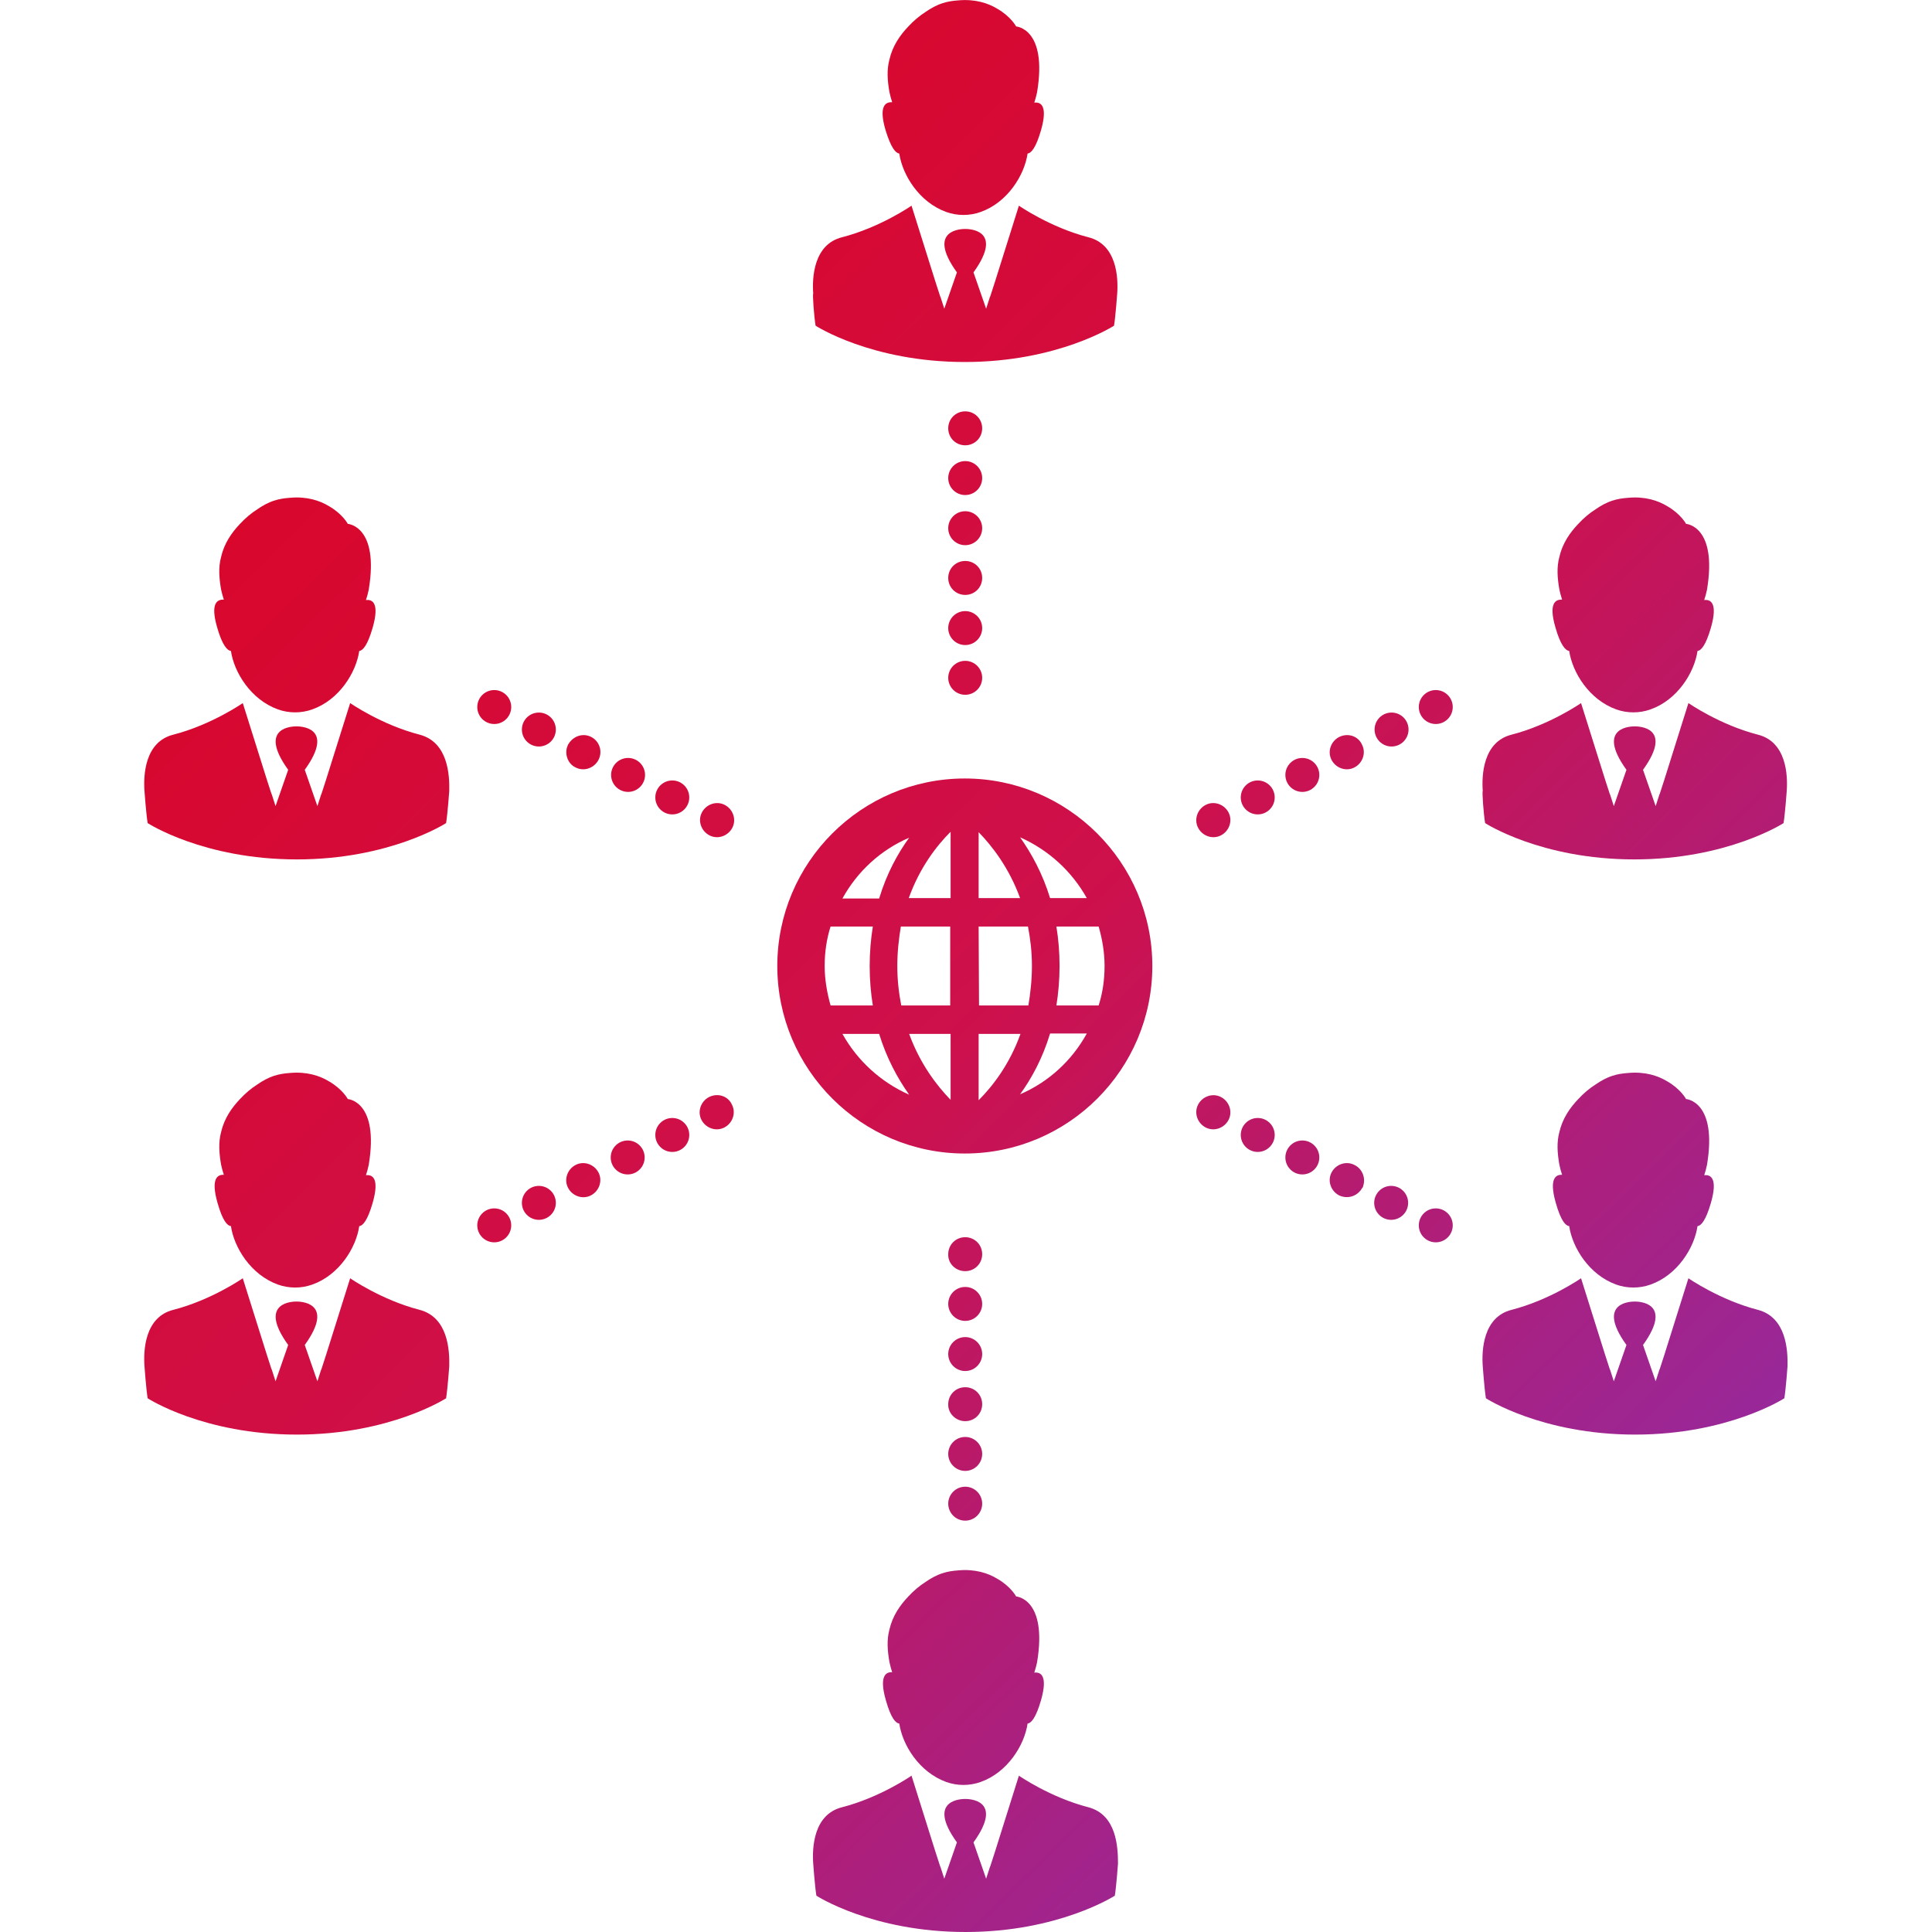 <?xml version="1.0" encoding="utf-8"?>
<!-- Generator: Adobe Illustrator 26.3.1, SVG Export Plug-In . SVG Version: 6.00 Build 0)  -->
<svg version="1.1" id="Capa_1" xmlns="http://www.w3.org/2000/svg" xmlns:xlink="http://www.w3.org/1999/xlink" x="0px" y="0px"
	 viewBox="0 0 489.4 489.4" style="enable-background:new 0 0 489.4 489.4;" xml:space="preserve">
<style type="text/css">
	.st0{fill:url(#SVGID_1_);}
	.st1{fill:url(#SVGID_00000039822760098602264790000016085800704464896422_);}
	.st2{fill:url(#SVGID_00000175294651284344576570000004627853234302109853_);}
	.st3{fill:url(#SVGID_00000027573835872053130030000002994997292915182262_);}
	.st4{fill:url(#SVGID_00000057855880230612690270000000043768566975116726_);}
	.st5{fill:url(#SVGID_00000100358750968917976730000016236860344017593259_);}
	.st6{fill:url(#SVGID_00000121254922856612965230000003413889264055778232_);}
	.st7{fill:url(#SVGID_00000133510490268286214430000009019181278887944637_);}
	.st8{fill:url(#SVGID_00000119085160853840807650000017240143984018396309_);}
	.st9{fill:url(#SVGID_00000024723280021248721120000007239517968777262468_);}
	.st10{fill:url(#SVGID_00000039135185031172411980000003455782029549957532_);}
	.st11{fill:url(#SVGID_00000008112576302235406680000008198081564871924906_);}
	.st12{fill:url(#SVGID_00000040548668805284778290000017118920910051796133_);}
	.st13{fill:url(#SVGID_00000103253140580160333430000011796512941679614363_);}
	.st14{fill:url(#SVGID_00000139984055609201626720000008256420578371900833_);}
	.st15{fill:url(#SVGID_00000116234268835371338060000012811967153726025870_);}
	.st16{fill:url(#SVGID_00000067952487046137749640000008611518093843810443_);}
	.st17{fill:url(#SVGID_00000135679046501401896720000002240353821898007433_);}
	.st18{fill:url(#SVGID_00000038413698519928590390000015967945710193675936_);}
	.st19{fill:url(#SVGID_00000150086670091573081280000009248792163015145628_);}
	.st20{fill:url(#SVGID_00000048467436011267142480000013805165006333601183_);}
	.st21{fill:url(#SVGID_00000021082589232185563770000007620555856403376570_);}
	.st22{fill:url(#SVGID_00000140712002444766225090000002158327048331133321_);}
	.st23{fill:url(#SVGID_00000167374564701333899320000016983137687667220626_);}
	.st24{fill:url(#SVGID_00000103957111694261527140000000287492130652123273_);}
	.st25{fill:url(#SVGID_00000079476043652617706520000003984420931073963453_);}
	.st26{fill:url(#SVGID_00000035504598485218487090000005847635754462369977_);}
	.st27{fill:url(#SVGID_00000008148883426978421660000018158609591042757005_);}
	.st28{fill:url(#SVGID_00000071543459926237041520000010896622967782890150_);}
	.st29{fill:url(#SVGID_00000132803788546135585680000002310280771764875913_);}
	.st30{fill:url(#SVGID_00000083087319711810625140000011074680643345372827_);}
	.st31{fill:url(#SVGID_00000005256507750001396590000011597255910142960042_);}
	.st32{fill:url(#SVGID_00000035516284826383583080000007966051908937203092_);}
	.st33{fill:url(#SVGID_00000008869687075614339450000004257027357991300790_);}
	.st34{fill:url(#SVGID_00000000216607281469488990000003403781453643160477_);}
	.st35{fill:url(#SVGID_00000093875890332776947690000009433964935921582484_);}
	.st36{fill:url(#SVGID_00000000928767073077812130000007351492099794055565_);}
	.st37{fill:url(#SVGID_00000125589745443947999710000017094015536507613077_);}
	.st38{fill:url(#SVGID_00000010271138656825622860000008461084971187309234_);}
	.st39{fill:url(#SVGID_00000004544184755207662310000009591156832256405135_);}
	.st40{fill:url(#SVGID_00000028319376552128761840000003398207583992902804_);}
	.st41{fill:url(#SVGID_00000150095649899741597320000002886729846937956511_);}
	.st42{fill:url(#SVGID_00000024684037657328151540000005311342078859691913_);}
	.st43{fill:url(#SVGID_00000152257982228811374280000015491141414353858743_);}
	.st44{fill:url(#SVGID_00000157271021070927182870000006385474516482917262_);}
	.st45{fill:url(#SVGID_00000054955624923258932890000012274751608280999833_);}
	.st46{fill:url(#SVGID_00000091014055106066167750000011372411033512592821_);}
	.st47{fill:url(#SVGID_00000042015676342374154930000008738043818272780447_);}
	.st48{fill:url(#SVGID_00000107566900117005997540000015625482418658922654_);}
</style>
<g>
	<g>
		<linearGradient id="SVGID_1_" gradientUnits="userSpaceOnUse" x1="28.141" y1="-72.927" x2="548.184" y2="454.16">
			<stop  offset="0" style="stop-color:#E10014"/>
			<stop  offset="0.52" style="stop-color:#CE104B"/>
			<stop  offset="1" style="stop-color:#7637CB"/>
		</linearGradient>
		<path class="st0" d="M244.5,142.1c-2.4,0-4.3,1.9-4.3,4.3l0,0l0,0c0,2.4,1.9,4.3,4.3,4.3c2.4,0,4.3-1.9,4.3-4.3l0,0l0,0
			C248.8,144,246.9,142.1,244.5,142.1z"/>
		
			<linearGradient id="SVGID_00000050637233665420548350000002780906987920906419_" gradientUnits="userSpaceOnUse" x1="21.791" y1="-66.662" x2="541.835" y2="460.425">
			<stop  offset="0" style="stop-color:#E10014"/>
			<stop  offset="0.52" style="stop-color:#CE104B"/>
			<stop  offset="1" style="stop-color:#7637CB"/>
		</linearGradient>
		<circle style="fill:url(#SVGID_00000050637233665420548350000002780906987920906419_);" cx="244.5" cy="159.1" r="4.3"/>
		
			<linearGradient id="SVGID_00000041280868049105614600000003493137294425207998_" gradientUnits="userSpaceOnUse" x1="15.492" y1="-60.447" x2="535.535" y2="466.64">
			<stop  offset="0" style="stop-color:#E10014"/>
			<stop  offset="0.52" style="stop-color:#CE104B"/>
			<stop  offset="1" style="stop-color:#7637CB"/>
		</linearGradient>
		<circle style="fill:url(#SVGID_00000041280868049105614600000003493137294425207998_);" cx="244.5" cy="171.7" r="4.3"/>
		
			<linearGradient id="SVGID_00000095298030164873668650000015396777573879086261_" gradientUnits="userSpaceOnUse" x1="47.089" y1="-91.622" x2="567.132" y2="435.465">
			<stop  offset="0" style="stop-color:#E10014"/>
			<stop  offset="0.52" style="stop-color:#CE104B"/>
			<stop  offset="1" style="stop-color:#7637CB"/>
		</linearGradient>
		<path style="fill:url(#SVGID_00000095298030164873668650000015396777573879086261_);" d="M244.5,112.8c2.4,0,4.3-1.9,4.3-4.3
			s-1.9-4.3-4.3-4.3s-4.3,1.9-4.3,4.3C240.2,110.9,242.1,112.8,244.5,112.8z"/>
		
			<linearGradient id="SVGID_00000136399889645141917330000003951585535727092362_" gradientUnits="userSpaceOnUse" x1="40.789" y1="-85.407" x2="560.833" y2="441.68">
			<stop  offset="0" style="stop-color:#E10014"/>
			<stop  offset="0.52" style="stop-color:#CE104B"/>
			<stop  offset="1" style="stop-color:#7637CB"/>
		</linearGradient>
		<circle style="fill:url(#SVGID_00000136399889645141917330000003951585535727092362_);" cx="244.5" cy="121.1" r="4.3"/>
		
			<linearGradient id="SVGID_00000040533623732806172830000004143592872263696295_" gradientUnits="userSpaceOnUse" x1="34.44" y1="-79.142" x2="554.484" y2="447.945">
			<stop  offset="0" style="stop-color:#E10014"/>
			<stop  offset="0.52" style="stop-color:#CE104B"/>
			<stop  offset="1" style="stop-color:#7637CB"/>
		</linearGradient>
		<circle style="fill:url(#SVGID_00000040533623732806172830000004143592872263696295_);" cx="244.5" cy="133.8" r="4.3"/>
		
			<linearGradient id="SVGID_00000138539765962033835230000014673827030753982887_" gradientUnits="userSpaceOnUse" x1="-82.799" y1="36.53" x2="437.244" y2="563.617">
			<stop  offset="0" style="stop-color:#E10014"/>
			<stop  offset="0.52" style="stop-color:#CE104B"/>
			<stop  offset="1" style="stop-color:#7637CB"/>
		</linearGradient>
		<circle style="fill:url(#SVGID_00000138539765962033835230000014673827030753982887_);" cx="244.5" cy="368.3" r="4.3"/>
		
			<linearGradient id="SVGID_00000182525059914950620780000002989012814063366528_" gradientUnits="userSpaceOnUse" x1="-89.099" y1="42.746" x2="430.945" y2="569.833">
			<stop  offset="0" style="stop-color:#E10014"/>
			<stop  offset="0.52" style="stop-color:#CE104B"/>
			<stop  offset="1" style="stop-color:#7637CB"/>
		</linearGradient>
		<circle style="fill:url(#SVGID_00000182525059914950620780000002989012814063366528_);" cx="244.5" cy="380.9" r="4.3"/>
		
			<linearGradient id="SVGID_00000158745002001995726560000011969816560441982093_" gradientUnits="userSpaceOnUse" x1="-57.511" y1="11.58" x2="462.532" y2="538.667">
			<stop  offset="0" style="stop-color:#E10014"/>
			<stop  offset="0.52" style="stop-color:#CE104B"/>
			<stop  offset="1" style="stop-color:#7637CB"/>
		</linearGradient>
		<path style="fill:url(#SVGID_00000158745002001995726560000011969816560441982093_);" d="M244.5,322c2.4,0,4.3-1.9,4.3-4.3
			s-1.9-4.3-4.3-4.3s-4.3,1.9-4.3,4.3C240.1,320.1,242.1,322,244.5,322z"/>
		
			<linearGradient id="SVGID_00000114054473064992686580000009077760350769689491_" gradientUnits="userSpaceOnUse" x1="-63.801" y1="17.786" x2="456.242" y2="544.873">
			<stop  offset="0" style="stop-color:#E10014"/>
			<stop  offset="0.52" style="stop-color:#CE104B"/>
			<stop  offset="1" style="stop-color:#7637CB"/>
		</linearGradient>
		<circle style="fill:url(#SVGID_00000114054473064992686580000009077760350769689491_);" cx="244.5" cy="330.3" r="4.3"/>
		
			<linearGradient id="SVGID_00000085970315340390243300000017190214401678395810_" gradientUnits="userSpaceOnUse" x1="-70.15" y1="24.051" x2="449.893" y2="551.138">
			<stop  offset="0" style="stop-color:#E10014"/>
			<stop  offset="0.52" style="stop-color:#CE104B"/>
			<stop  offset="1" style="stop-color:#7637CB"/>
		</linearGradient>
		<circle style="fill:url(#SVGID_00000085970315340390243300000017190214401678395810_);" cx="244.5" cy="343" r="4.3"/>
		
			<linearGradient id="SVGID_00000064352679991714562540000009007715042708155308_" gradientUnits="userSpaceOnUse" x1="-76.5" y1="30.315" x2="443.543" y2="557.402">
			<stop  offset="0" style="stop-color:#E10014"/>
			<stop  offset="0.52" style="stop-color:#CE104B"/>
			<stop  offset="1" style="stop-color:#7637CB"/>
		</linearGradient>
		<path style="fill:url(#SVGID_00000064352679991714562540000009007715042708155308_);" d="M244.5,360c2.4,0,4.3-1.9,4.3-4.3l0,0
			l0,0c0-2.4-1.9-4.3-4.3-4.3s-4.3,1.9-4.3,4.3l0,0l0,0C240.1,358,242.1,360,244.5,360z"/>
		
			<linearGradient id="SVGID_00000022552745445205105550000010047652224418019489_" gradientUnits="userSpaceOnUse" x1="0.861" y1="-46.012" x2="520.905" y2="481.075">
			<stop  offset="0" style="stop-color:#E10014"/>
			<stop  offset="0.52" style="stop-color:#CE104B"/>
			<stop  offset="1" style="stop-color:#7637CB"/>
		</linearGradient>
		<path style="fill:url(#SVGID_00000022552745445205105550000010047652224418019489_);" d="M343.1,295.1L343.1,295.1L343.1,295.1
			c-2.1-1.1-4.7-0.2-5.8,1.9c-1.1,2.1-0.2,4.7,1.9,5.8l0,0l0,0c1.9,0.9,4.1,0.4,5.4-1.2c0.2-0.2,0.3-0.5,0.5-0.7s0.2-0.5,0.3-0.8
			C345.9,298.2,345,296,343.1,295.1z"/>
		
			<linearGradient id="SVGID_00000098908250021007222040000008487420306709103766_" gradientUnits="userSpaceOnUse" x1="3.674" y1="-48.787" x2="523.717" y2="478.3">
			<stop  offset="0" style="stop-color:#E10014"/>
			<stop  offset="0.52" style="stop-color:#CE104B"/>
			<stop  offset="1" style="stop-color:#7637CB"/>
		</linearGradient>
		<circle style="fill:url(#SVGID_00000098908250021007222040000008487420306709103766_);" cx="352.4" cy="304.7" r="4.3"/>
		
			<linearGradient id="SVGID_00000081642638589269422790000011412138534780960186_" gradientUnits="userSpaceOnUse" x1="6.55" y1="-51.625" x2="526.593" y2="475.462">
			<stop  offset="0" style="stop-color:#E10014"/>
			<stop  offset="0.52" style="stop-color:#CE104B"/>
			<stop  offset="1" style="stop-color:#7637CB"/>
		</linearGradient>
		<circle style="fill:url(#SVGID_00000081642638589269422790000011412138534780960186_);" cx="363.7" cy="310.4" r="4.3"/>
		
			<linearGradient id="SVGID_00000031206768273231988460000014109349753713395875_" gradientUnits="userSpaceOnUse" x1="-7.681" y1="-37.585" x2="512.363" y2="489.502">
			<stop  offset="0" style="stop-color:#E10014"/>
			<stop  offset="0.52" style="stop-color:#CE104B"/>
			<stop  offset="1" style="stop-color:#7637CB"/>
		</linearGradient>
		<path style="fill:url(#SVGID_00000031206768273231988460000014109349753713395875_);" d="M309.3,277.9c-2.1-1.1-4.7-0.2-5.8,1.9
			c-1.1,2.1-0.2,4.7,1.9,5.8c2.1,1.1,4.7,0.2,5.8-1.9C312.3,281.6,311.4,279,309.3,277.9z"/>
		
			<linearGradient id="SVGID_00000146479953716200692270000006354825591382416788_" gradientUnits="userSpaceOnUse" x1="-4.855" y1="-40.373" x2="515.189" y2="486.714">
			<stop  offset="0" style="stop-color:#E10014"/>
			<stop  offset="0.52" style="stop-color:#CE104B"/>
			<stop  offset="1" style="stop-color:#7637CB"/>
		</linearGradient>
		<circle style="fill:url(#SVGID_00000146479953716200692270000006354825591382416788_);" cx="318.6" cy="287.5" r="4.3"/>
		
			<linearGradient id="SVGID_00000102524331146713901250000011414601006377251214_" gradientUnits="userSpaceOnUse" x1="-1.978" y1="-43.211" x2="518.065" y2="483.876">
			<stop  offset="0" style="stop-color:#E10014"/>
			<stop  offset="0.52" style="stop-color:#CE104B"/>
			<stop  offset="1" style="stop-color:#7637CB"/>
		</linearGradient>
		<circle style="fill:url(#SVGID_00000102524331146713901250000011414601006377251214_);" cx="329.9" cy="293.2" r="4.3"/>
		
			<linearGradient id="SVGID_00000100369931582358778950000005022678999404863647_" gradientUnits="userSpaceOnUse" x1="-105.729" y1="59.153" x2="414.315" y2="586.24">
			<stop  offset="0" style="stop-color:#E10014"/>
			<stop  offset="0.52" style="stop-color:#CE104B"/>
			<stop  offset="1" style="stop-color:#7637CB"/>
		</linearGradient>
		<circle style="fill:url(#SVGID_00000100369931582358778950000005022678999404863647_);" cx="136.5" cy="304.7" r="4.3"/>
		
			<linearGradient id="SVGID_00000182525505381529510510000007153094385498259345_" gradientUnits="userSpaceOnUse" x1="-114.304" y1="67.615" x2="405.739" y2="594.701">
			<stop  offset="0" style="stop-color:#E10014"/>
			<stop  offset="0.52" style="stop-color:#CE104B"/>
			<stop  offset="1" style="stop-color:#7637CB"/>
		</linearGradient>
		<circle style="fill:url(#SVGID_00000182525505381529510510000007153094385498259345_);" cx="125.2" cy="310.4" r="4.3"/>
		
			<linearGradient id="SVGID_00000169560039738827473090000004169985785582356665_" gradientUnits="userSpaceOnUse" x1="-71.405" y1="25.288" x2="448.638" y2="552.375">
			<stop  offset="0" style="stop-color:#E10014"/>
			<stop  offset="0.52" style="stop-color:#CE104B"/>
			<stop  offset="1" style="stop-color:#7637CB"/>
		</linearGradient>
		<path style="fill:url(#SVGID_00000169560039738827473090000004169985785582356665_);" d="M179.6,277.9c-2.1,1.1-3,3.7-1.9,5.8
			c1.1,2.1,3.7,3,5.8,1.9s3-3.7,1.9-5.8C184.4,277.6,181.8,276.8,179.6,277.9z"/>
		
			<linearGradient id="SVGID_00000078031433639677037330000007961906229564599961_" gradientUnits="userSpaceOnUse" x1="-80.002" y1="33.77" x2="440.041" y2="560.857">
			<stop  offset="0" style="stop-color:#E10014"/>
			<stop  offset="0.52" style="stop-color:#CE104B"/>
			<stop  offset="1" style="stop-color:#7637CB"/>
		</linearGradient>
		<circle style="fill:url(#SVGID_00000078031433639677037330000007961906229564599961_);" cx="170.3" cy="287.5" r="4.3"/>
		
			<linearGradient id="SVGID_00000111877472556056792120000016655188918848475305_" gradientUnits="userSpaceOnUse" x1="-88.578" y1="42.232" x2="431.466" y2="569.319">
			<stop  offset="0" style="stop-color:#E10014"/>
			<stop  offset="0.52" style="stop-color:#CE104B"/>
			<stop  offset="1" style="stop-color:#7637CB"/>
		</linearGradient>
		<circle style="fill:url(#SVGID_00000111877472556056792120000016655188918848475305_);" cx="159" cy="293.2" r="4.3"/>
		
			<linearGradient id="SVGID_00000003102648493049645920000002123994419821899932_" gradientUnits="userSpaceOnUse" x1="-97.153" y1="50.693" x2="422.89" y2="577.779">
			<stop  offset="0" style="stop-color:#E10014"/>
			<stop  offset="0.52" style="stop-color:#CE104B"/>
			<stop  offset="1" style="stop-color:#7637CB"/>
		</linearGradient>
		<path style="fill:url(#SVGID_00000003102648493049645920000002123994419821899932_);" d="M145.8,295.1L145.8,295.1L145.8,295.1
			c-2.1,1.1-3,3.7-1.9,5.8c1.1,2.1,3.7,3,5.8,1.9l0,0l0,0c2.1-1.1,3-3.7,1.9-5.8S147.9,294,145.8,295.1z"/>
		
			<linearGradient id="SVGID_00000026852182026925031170000004797057308387560613_" gradientUnits="userSpaceOnUse" x1="-45.784" y1="9.784927e-03" x2="474.259" y2="527.097">
			<stop  offset="0" style="stop-color:#E10014"/>
			<stop  offset="0.52" style="stop-color:#CE104B"/>
			<stop  offset="1" style="stop-color:#7637CB"/>
		</linearGradient>
		<circle style="fill:url(#SVGID_00000026852182026925031170000004797057308387560613_);" cx="136.5" cy="184.8" r="4.3"/>
		
			<linearGradient id="SVGID_00000050643193875127848640000014317787581641552780_" gradientUnits="userSpaceOnUse" x1="-48.66" y1="2.848" x2="471.383" y2="529.935">
			<stop  offset="0" style="stop-color:#E10014"/>
			<stop  offset="0.52" style="stop-color:#CE104B"/>
			<stop  offset="1" style="stop-color:#7637CB"/>
		</linearGradient>
		<circle style="fill:url(#SVGID_00000050643193875127848640000014317787581641552780_);" cx="125.2" cy="179.1" r="4.3"/>
		
			<linearGradient id="SVGID_00000157298745593566086460000006117493859595153040_" gradientUnits="userSpaceOnUse" x1="-34.379" y1="-11.242" x2="485.664" y2="515.844">
			<stop  offset="0" style="stop-color:#E10014"/>
			<stop  offset="0.52" style="stop-color:#CE104B"/>
			<stop  offset="1" style="stop-color:#7637CB"/>
		</linearGradient>
		<path style="fill:url(#SVGID_00000157298745593566086460000006117493859595153040_);" d="M183.6,203.9c-2.1-1.1-4.7-0.2-5.8,1.9
			c-1.1,2.1-0.2,4.7,1.9,5.8c2.1,1.1,4.7,0.2,5.8-1.9C186.6,207.6,185.7,205,183.6,203.9z"/>
		
			<linearGradient id="SVGID_00000078042617935222970190000014823354072479380099_" gradientUnits="userSpaceOnUse" x1="-37.256" y1="-8.404" x2="482.788" y2="518.683">
			<stop  offset="0" style="stop-color:#E10014"/>
			<stop  offset="0.52" style="stop-color:#CE104B"/>
			<stop  offset="1" style="stop-color:#7637CB"/>
		</linearGradient>
		<circle style="fill:url(#SVGID_00000078042617935222970190000014823354072479380099_);" cx="170.3" cy="202" r="4.3"/>
		
			<linearGradient id="SVGID_00000156548582348173122770000017166334574449048708_" gradientUnits="userSpaceOnUse" x1="-40.082" y1="-5.617" x2="479.962" y2="521.47">
			<stop  offset="0" style="stop-color:#E10014"/>
			<stop  offset="0.52" style="stop-color:#CE104B"/>
			<stop  offset="1" style="stop-color:#7637CB"/>
		</linearGradient>
		<circle style="fill:url(#SVGID_00000156548582348173122770000017166334574449048708_);" cx="159.1" cy="196.3" r="4.3"/>
		
			<linearGradient id="SVGID_00000078732499069225554190000014902312963072765857_" gradientUnits="userSpaceOnUse" x1="-42.946" y1="-2.791" x2="477.098" y2="524.296">
			<stop  offset="0" style="stop-color:#E10014"/>
			<stop  offset="0.52" style="stop-color:#CE104B"/>
			<stop  offset="1" style="stop-color:#7637CB"/>
		</linearGradient>
		<path style="fill:url(#SVGID_00000078732499069225554190000014902312963072765857_);" d="M149.8,186.7L149.8,186.7L149.8,186.7
			c-1.9-1-4.1-0.4-5.4,1.2c-0.2,0.2-0.3,0.5-0.5,0.7c-0.1,0.3-0.2,0.5-0.3,0.8c-0.5,1.9,0.3,4.1,2.2,5l0,0l0,0
			c2.1,1.1,4.7,0.2,5.8-1.9C152.7,190.4,151.9,187.8,149.8,186.7z"/>
		
			<linearGradient id="SVGID_00000029020399874395838670000006831031529737335710_" gradientUnits="userSpaceOnUse" x1="55.064" y1="-99.491" x2="575.108" y2="427.596">
			<stop  offset="0" style="stop-color:#E10014"/>
			<stop  offset="0.52" style="stop-color:#CE104B"/>
			<stop  offset="1" style="stop-color:#7637CB"/>
		</linearGradient>
		<path style="fill:url(#SVGID_00000029020399874395838670000006831031529737335710_);" d="M339.2,186.7L339.2,186.7L339.2,186.7
			c-2.1,1.1-3,3.7-1.9,5.8s3.7,3,5.8,1.9l0,0l0,0c2.1-1.1,3-3.7,1.9-5.8C344,186.4,341.4,185.6,339.2,186.7z"/>
		
			<linearGradient id="SVGID_00000139259590166380286570000013762809567705931962_" gradientUnits="userSpaceOnUse" x1="63.669" y1="-107.98" x2="583.712" y2="419.106">
			<stop  offset="0" style="stop-color:#E10014"/>
			<stop  offset="0.52" style="stop-color:#CE104B"/>
			<stop  offset="1" style="stop-color:#7637CB"/>
		</linearGradient>
		<circle style="fill:url(#SVGID_00000139259590166380286570000013762809567705931962_);" cx="352.5" cy="184.8" r="4.3"/>
		
			<linearGradient id="SVGID_00000122685363700179592630000000551835197386007726_" gradientUnits="userSpaceOnUse" x1="72.194" y1="-116.392" x2="592.237" y2="410.695">
			<stop  offset="0" style="stop-color:#E10014"/>
			<stop  offset="0.52" style="stop-color:#CE104B"/>
			<stop  offset="1" style="stop-color:#7637CB"/>
		</linearGradient>
		<circle style="fill:url(#SVGID_00000122685363700179592630000000551835197386007726_);" cx="363.7" cy="179.1" r="4.3"/>
		
			<linearGradient id="SVGID_00000052808530286884918180000009348468052953135751_" gradientUnits="userSpaceOnUse" x1="29.316" y1="-74.087" x2="549.36" y2="453">
			<stop  offset="0" style="stop-color:#E10014"/>
			<stop  offset="0.52" style="stop-color:#CE104B"/>
			<stop  offset="1" style="stop-color:#7637CB"/>
		</linearGradient>
		<path style="fill:url(#SVGID_00000052808530286884918180000009348468052953135751_);" d="M305.4,203.9c-2.1,1.1-3,3.7-1.9,5.8
			s3.7,3,5.8,1.9c2.1-1.1,3-3.7,1.9-5.8C310.1,203.7,307.5,202.8,305.4,203.9z"/>
		
			<linearGradient id="SVGID_00000146482591143975163160000009126987275827164564_" gradientUnits="userSpaceOnUse" x1="37.892" y1="-82.548" x2="557.935" y2="444.539">
			<stop  offset="0" style="stop-color:#E10014"/>
			<stop  offset="0.52" style="stop-color:#CE104B"/>
			<stop  offset="1" style="stop-color:#7637CB"/>
		</linearGradient>
		<circle style="fill:url(#SVGID_00000146482591143975163160000009126987275827164564_);" cx="318.6" cy="202" r="4.3"/>
		
			<linearGradient id="SVGID_00000005972314717176756210000004036087843506623113_" gradientUnits="userSpaceOnUse" x1="46.467" y1="-91.009" x2="566.511" y2="436.078">
			<stop  offset="0" style="stop-color:#E10014"/>
			<stop  offset="0.52" style="stop-color:#CE104B"/>
			<stop  offset="1" style="stop-color:#7637CB"/>
		</linearGradient>
		<circle style="fill:url(#SVGID_00000005972314717176756210000004036087843506623113_);" cx="329.9" cy="196.3" r="4.3"/>
		
			<linearGradient id="SVGID_00000165935087995210924220000016490231820592384910_" gradientUnits="userSpaceOnUse" x1="38.239" y1="-82.89" x2="558.282" y2="444.197">
			<stop  offset="0" style="stop-color:#E10014"/>
			<stop  offset="0.52" style="stop-color:#CE104B"/>
			<stop  offset="1" style="stop-color:#7637CB"/>
		</linearGradient>
		<path style="fill:url(#SVGID_00000165935087995210924220000016490231820592384910_);" d="M394.1,304.7c1.3,4.6,2.5,5.8,3.4,5.9
			c0.8,5.4,5,12.3,11.9,14.8c2.8,1,5.9,1,8.7,0c6.8-2.4,11.1-9.3,11.9-14.8c0.9-0.1,2.1-1.4,3.4-5.9c1.8-6.3-0.1-7.2-1.7-7
			c0.3-0.9,0.5-1.7,0.7-2.6c2.7-16.2-5.3-16.7-5.3-16.7s-1.3-2.5-4.8-4.5c-2.3-1.4-5.6-2.5-9.9-2.1c-1.4,0.1-2.7,0.3-3.9,0.7l0,0
			c-1.6,0.5-3,1.3-4.3,2.2c-1.6,1-3.1,2.3-4.4,3.7c-2.1,2.2-4,4.9-4.8,8.4c-0.7,2.6-0.5,5.3,0,8.2l0,0c0.2,0.9,0.4,1.7,0.7,2.6
			C394.2,297.5,392.3,298.4,394.1,304.7z"/>
		
			<linearGradient id="SVGID_00000072973901546307360440000015874855695574809009_" gradientUnits="userSpaceOnUse" x1="14.599" y1="-59.567" x2="534.643" y2="467.52">
			<stop  offset="0" style="stop-color:#E10014"/>
			<stop  offset="0.52" style="stop-color:#CE104B"/>
			<stop  offset="1" style="stop-color:#7637CB"/>
		</linearGradient>
		<path style="fill:url(#SVGID_00000072973901546307360440000015874855695574809009_);" d="M445.3,331.8c-9.7-2.5-17.6-8-17.6-8
			l-6.1,19.4l-1.2,3.7v-0.1l-1,3.1l-3.2-9.2c8-11.1-1.6-11-2.1-11s-10.1-0.1-2.1,11l-3.2,9.2l-1-3.1v0.1l-1.2-3.7l-6.1-19.4
			c0,0-7.9,5.5-17.6,8c-7.2,1.8-7.6,10.2-7.3,14.3c0,0,0.4,5.6,0.8,8.1c0,0,14.1,9.2,37.8,9.2c23.6,0,37.8-9.2,37.8-9.2
			c0.4-2.5,0.8-8.1,0.8-8.1C452.9,342,452.5,333.7,445.3,331.8z"/>
		
			<linearGradient id="SVGID_00000001655083307457460940000016092664570994821279_" gradientUnits="userSpaceOnUse" x1="111.082" y1="-154.76" x2="631.126" y2="372.327">
			<stop  offset="0" style="stop-color:#E10014"/>
			<stop  offset="0.52" style="stop-color:#CE104B"/>
			<stop  offset="1" style="stop-color:#7637CB"/>
		</linearGradient>
		<path style="fill:url(#SVGID_00000001655083307457460940000016092664570994821279_);" d="M397.5,164.9c0.8,5.4,5,12.3,11.9,14.8
			c2.8,1,5.9,1,8.7,0c6.8-2.4,11.1-9.3,11.9-14.8c0.9-0.1,2.1-1.4,3.4-5.9c1.8-6.3-0.1-7.2-1.7-7c0.3-0.9,0.5-1.7,0.7-2.6
			c2.7-16.2-5.3-16.7-5.3-16.7s-1.3-2.5-4.8-4.5c-2.3-1.4-5.6-2.5-9.9-2.1c-1.4,0.1-2.7,0.3-3.9,0.7l0,0c-1.6,0.5-3,1.3-4.3,2.2
			c-1.6,1-3.1,2.3-4.4,3.7c-2.1,2.2-4,4.9-4.8,8.4c-0.7,2.6-0.5,5.3,0,8.2l0,0c0.2,0.9,0.4,1.7,0.7,2.6c-1.6-0.1-3.5,0.8-1.7,7
			C395.3,163.5,396.6,164.8,397.5,164.9z"/>
		
			<linearGradient id="SVGID_00000164477550976010918220000016899783252805220225_" gradientUnits="userSpaceOnUse" x1="87.402" y1="-131.396" x2="607.445" y2="395.691">
			<stop  offset="0" style="stop-color:#E10014"/>
			<stop  offset="0.52" style="stop-color:#CE104B"/>
			<stop  offset="1" style="stop-color:#7637CB"/>
		</linearGradient>
		<path style="fill:url(#SVGID_00000164477550976010918220000016899783252805220225_);" d="M376.2,208.5c0,0,14.1,9.2,37.8,9.2
			c23.6,0,37.8-9.2,37.8-9.2c0.4-2.5,0.8-8.1,0.8-8.1c0.3-4.1-0.1-12.5-7.3-14.3c-9.7-2.5-17.6-8-17.6-8l-6.1,19.4l-1.2,3.7v-0.1
			l-1,3.1l-3.2-9.2c8-11.1-1.6-11-2.1-11s-10.1-0.1-2.1,11l-3.2,9.2l-1-3.1v0.1l-1.2-3.7l-6.1-19.4c0,0-7.9,5.5-17.6,8
			c-7.2,1.8-7.6,10.2-7.3,14.3C375.4,200.5,375.8,206.1,376.2,208.5z"/>
		
			<linearGradient id="SVGID_00000088832229055676175160000015953564971204835724_" gradientUnits="userSpaceOnUse" x1="-133.541" y1="86.594" x2="386.502" y2="613.681">
			<stop  offset="0" style="stop-color:#E10014"/>
			<stop  offset="0.52" style="stop-color:#CE104B"/>
			<stop  offset="1" style="stop-color:#7637CB"/>
		</linearGradient>
		<path style="fill:url(#SVGID_00000088832229055676175160000015953564971204835724_);" d="M55.1,304.7c1.3,4.6,2.5,5.8,3.4,5.9
			c0.8,5.4,5,12.3,11.9,14.8c2.8,1,5.9,1,8.7,0c6.8-2.4,11.1-9.3,11.9-14.8c0.9-0.1,2.1-1.4,3.4-5.9c1.8-6.3-0.1-7.2-1.7-7
			c0.3-0.9,0.5-1.7,0.7-2.6c2.7-16.2-5.3-16.7-5.3-16.7s-1.3-2.5-4.8-4.5c-2.3-1.4-5.6-2.5-9.9-2.1c-1.4,0.1-2.7,0.3-3.9,0.7l0,0
			c-1.6,0.5-3,1.3-4.3,2.2c-1.6,1-3.1,2.3-4.4,3.7c-2.1,2.2-4,4.9-4.8,8.4c-0.7,2.6-0.5,5.3,0,8.2l0,0c0.2,0.9,0.4,1.7,0.7,2.6
			C55.2,297.5,53.3,298.4,55.1,304.7z"/>
		
			<linearGradient id="SVGID_00000064325092630797869990000005020612248725032083_" gradientUnits="userSpaceOnUse" x1="-157.181" y1="109.918" x2="362.863" y2="637.005">
			<stop  offset="0" style="stop-color:#E10014"/>
			<stop  offset="0.52" style="stop-color:#CE104B"/>
			<stop  offset="1" style="stop-color:#7637CB"/>
		</linearGradient>
		<path style="fill:url(#SVGID_00000064325092630797869990000005020612248725032083_);" d="M106.3,331.8c-9.7-2.5-17.6-8-17.6-8
			l-6.1,19.4l-1.2,3.7v-0.1l-1,3.1l-3.2-9.2c8-11.1-1.6-11-2.1-11s-10.1-0.1-2.1,11l-3.2,9.2l-1-3.1v0.1l-1.2-3.7l-6.1-19.4
			c0,0-7.9,5.5-17.6,8c-7.2,1.8-7.6,10.2-7.3,14.3c0,0,0.4,5.6,0.8,8.1c0,0,14.1,9.2,37.8,9.2c23.6,0,37.8-9.2,37.8-9.2
			c0.4-2.5,0.8-8.1,0.8-8.1C113.9,342,113.5,333.7,106.3,331.8z"/>
		
			<linearGradient id="SVGID_00000036236845022304730730000001058505608334992527_" gradientUnits="userSpaceOnUse" x1="-60.698" y1="14.724" x2="459.346" y2="541.811">
			<stop  offset="0" style="stop-color:#E10014"/>
			<stop  offset="0.52" style="stop-color:#CE104B"/>
			<stop  offset="1" style="stop-color:#7637CB"/>
		</linearGradient>
		<path style="fill:url(#SVGID_00000036236845022304730730000001058505608334992527_);" d="M58.5,164.9c0.8,5.4,5,12.3,11.9,14.8
			c2.8,1,5.9,1,8.7,0c6.8-2.4,11.1-9.3,11.9-14.8c0.9-0.1,2.1-1.4,3.4-5.9c1.8-6.3-0.1-7.2-1.7-7c0.3-0.9,0.5-1.7,0.7-2.6
			c2.7-16.2-5.3-16.7-5.3-16.7s-1.3-2.5-4.8-4.5c-2.3-1.4-5.6-2.5-9.9-2.1c-1.4,0.1-2.7,0.3-3.9,0.7l0,0c-1.6,0.5-3,1.3-4.3,2.2
			c-1.6,1-3.1,2.3-4.4,3.7c-2.1,2.2-4,4.9-4.8,8.4c-0.7,2.6-0.5,5.3,0,8.2l0,0c0.2,0.9,0.4,1.7,0.7,2.6c-1.6-0.1-3.5,0.8-1.7,7
			C56.3,163.5,57.6,164.8,58.5,164.9z"/>
		
			<linearGradient id="SVGID_00000148620296682952710880000003864309822966499232_" gradientUnits="userSpaceOnUse" x1="-84.337" y1="38.048" x2="435.706" y2="565.135">
			<stop  offset="0" style="stop-color:#E10014"/>
			<stop  offset="0.52" style="stop-color:#CE104B"/>
			<stop  offset="1" style="stop-color:#7637CB"/>
		</linearGradient>
		<path style="fill:url(#SVGID_00000148620296682952710880000003864309822966499232_);" d="M106.3,186.1c-9.7-2.5-17.6-8-17.6-8
			l-6.1,19.4l-1.2,3.7v-0.1l-1,3.1l-3.2-9.2c8-11.1-1.6-11-2.1-11S65,183.9,73,195l-3.2,9.2l-1-3.1v0.1l-1.2-3.7l-6.1-19.4
			c0,0-7.9,5.5-17.6,8c-7.2,1.8-7.6,10.2-7.3,14.3c0,0,0.4,5.6,0.8,8.1c0,0,14.1,9.2,37.8,9.2c23.6,0,37.8-9.2,37.8-9.2
			c0.4-2.5,0.8-8.1,0.8-8.1C113.9,196.3,113.5,188,106.3,186.1z"/>
		
			<linearGradient id="SVGID_00000029022640439049348600000009848580685551003815_" gradientUnits="userSpaceOnUse" x1="-110.747" y1="64.105" x2="409.296" y2="591.192">
			<stop  offset="0" style="stop-color:#E10014"/>
			<stop  offset="0.52" style="stop-color:#CE104B"/>
			<stop  offset="1" style="stop-color:#7637CB"/>
		</linearGradient>
		<path style="fill:url(#SVGID_00000029022640439049348600000009848580685551003815_);" d="M224.4,430.7c1.3,4.6,2.5,5.8,3.4,5.9
			c0.8,5.4,5,12.3,11.9,14.8c2.8,1,5.9,1,8.7,0c6.8-2.4,11.1-9.3,11.9-14.8c0.9-0.1,2.1-1.4,3.4-5.9c1.8-6.3-0.1-7.2-1.7-7
			c0.3-0.9,0.5-1.7,0.7-2.6c2.7-16.2-5.3-16.7-5.3-16.7s-1.3-2.5-4.8-4.5c-2.3-1.4-5.6-2.5-9.9-2.1c-1.4,0.1-2.7,0.3-3.9,0.7l0,0
			c-1.6,0.5-3,1.3-4.3,2.2c-1.6,1-3.1,2.3-4.4,3.7c-2.1,2.2-4,4.9-4.8,8.4c-0.7,2.6-0.5,5.3,0,8.2l0,0c0.2,0.9,0.4,1.7,0.7,2.6
			C224.5,423.5,222.6,424.4,224.4,430.7z"/>
		
			<linearGradient id="SVGID_00000013157134194118181230000004305559126710936985_" gradientUnits="userSpaceOnUse" x1="-134.339" y1="87.381" x2="385.704" y2="614.468">
			<stop  offset="0" style="stop-color:#E10014"/>
			<stop  offset="0.52" style="stop-color:#CE104B"/>
			<stop  offset="1" style="stop-color:#7637CB"/>
		</linearGradient>
		<path style="fill:url(#SVGID_00000013157134194118181230000004305559126710936985_);" d="M275.7,457.8c-9.7-2.5-17.6-8-17.6-8
			l-6.1,19.4l-1.2,3.7v-0.1l-1,3.1l-3.2-9.2c8-11.1-1.6-11-2.1-11s-10.1-0.1-2.1,11l-3.2,9.2l-1-3.1v0.1l-1.2-3.7l-6.1-19.4
			c0,0-7.9,5.5-17.6,8c-7.2,1.8-7.6,10.2-7.3,14.3c0,0,0.4,5.6,0.8,8.1c0,0,14.1,9.2,37.8,9.2c23.6,0,37.8-9.2,37.8-9.2
			c0.4-2.5,0.8-8.1,0.8-8.1C283.2,468,282.9,459.7,275.7,457.8z"/>
		
			<linearGradient id="SVGID_00000171719258740174144380000010824411846084833471_" gradientUnits="userSpaceOnUse" x1="88.085" y1="-132.071" x2="608.129" y2="395.017">
			<stop  offset="0" style="stop-color:#E10014"/>
			<stop  offset="0.52" style="stop-color:#CE104B"/>
			<stop  offset="1" style="stop-color:#7637CB"/>
		</linearGradient>
		<path style="fill:url(#SVGID_00000171719258740174144380000010824411846084833471_);" d="M227.8,38.9c0.8,5.4,5,12.3,11.9,14.8
			c2.8,1,5.9,1,8.7,0c6.8-2.4,11.1-9.3,11.9-14.8c0.9-0.1,2.1-1.4,3.4-5.9c1.8-6.3-0.1-7.2-1.7-7c0.3-0.9,0.5-1.7,0.7-2.6
			c2.7-16.2-5.3-16.7-5.3-16.7s-1.3-2.5-4.8-4.5c-2.3-1.4-5.6-2.5-9.9-2.1c-1.4,0.1-2.7,0.3-3.9,0.7l0,0c-1.6,0.5-3,1.3-4.3,2.2
			c-1.6,1-3.1,2.3-4.4,3.7c-2.1,2.2-4,4.9-4.8,8.4c-0.7,2.6-0.5,5.3,0,8.2l0,0c0.2,0.9,0.4,1.7,0.7,2.6c-1.6-0.1-3.5,0.8-1.7,7
			C225.7,37.5,226.9,38.8,227.8,38.9z"/>
		
			<linearGradient id="SVGID_00000106828151754602755160000000274865533936833679_" gradientUnits="userSpaceOnUse" x1="64.455" y1="-108.757" x2="584.499" y2="418.33">
			<stop  offset="0" style="stop-color:#E10014"/>
			<stop  offset="0.52" style="stop-color:#CE104B"/>
			<stop  offset="1" style="stop-color:#7637CB"/>
		</linearGradient>
		<path style="fill:url(#SVGID_00000106828151754602755160000000274865533936833679_);" d="M206.6,82.5c0,0,14.1,9.2,37.8,9.2
			c23.6,0,37.8-9.2,37.8-9.2c0.4-2.5,0.8-8.1,0.8-8.1c0.3-4.1-0.1-12.5-7.3-14.3c-9.7-2.5-17.6-8-17.6-8L252,71.5l-1.2,3.7v-0.1
			l-1,3.1l-3.2-9.2c8-11.1-1.6-11-2.1-11s-10.1-0.1-2.1,11l-3.2,9.2l-1-3.1v0.1l-1.2-3.7l-6.1-19.4c0,0-7.9,5.5-17.6,8
			c-7.2,1.8-7.6,10.2-7.3,14.3C205.8,74.5,206.2,80.1,206.6,82.5z"/>
		
			<linearGradient id="SVGID_00000026130680021626940020000017863087525328237972_" gradientUnits="userSpaceOnUse" x1="-21.065" y1="-24.379" x2="498.978" y2="502.708">
			<stop  offset="0" style="stop-color:#E10014"/>
			<stop  offset="0.52" style="stop-color:#CE104B"/>
			<stop  offset="1" style="stop-color:#7637CB"/>
		</linearGradient>
		<path style="fill:url(#SVGID_00000026130680021626940020000017863087525328237972_);" d="M244.4,197.2
			c-26.2,0-47.5,21.3-47.5,47.5s21.3,47.5,47.5,47.5s47.5-21.3,47.5-47.5S270.5,197.2,244.4,197.2z M230.3,212.2
			c-2.9,4-5.7,9.1-7.6,15.4h-9.3C217.2,220.7,223.1,215.3,230.3,212.2z M210.4,254.7c-0.9-3.2-1.5-6.6-1.5-10c0-3.5,0.5-6.9,1.5-10
			h10.7c-0.5,3.1-0.8,6.5-0.8,10c0,3.6,0.3,6.9,0.8,10H210.4z M213.4,261.9h9.3c1.9,6.2,4.7,11.3,7.6,15.4
			C223.1,274.1,217.2,268.7,213.4,261.9z M240.8,278.6c-3.4-3.5-7.7-9-10.5-16.7h10.5V278.6z M240.8,254.7h-12.5
			c-0.6-3.1-1-6.4-1-10s0.4-7,0.9-10h12.5v20H240.8z M240.8,227.5h-10.6c2.8-7.8,7.1-13.3,10.6-16.8V227.5z M275.3,227.5H266
			c-1.9-6.2-4.7-11.3-7.6-15.4C265.6,215.3,271.5,220.7,275.3,227.5z M247.9,210.8c3.4,3.5,7.7,9,10.5,16.7h-10.5L247.9,210.8
			L247.9,210.8z M247.9,234.7h12.5c0.6,3.1,1,6.4,1,10s-0.4,7-0.9,10H248L247.9,234.7L247.9,234.7z M247.9,261.9h10.6
			c-2.8,7.8-7.1,13.3-10.6,16.8L247.9,261.9L247.9,261.9z M258.4,277.2c2.9-4,5.7-9.1,7.6-15.4h9.3
			C271.5,268.7,265.6,274.1,258.4,277.2z M279.8,244.7c0,3.5-0.5,6.9-1.5,10h-10.7c0.5-3.1,0.8-6.5,0.8-10c0-3.6-0.3-6.9-0.8-10
			h10.7C279.2,237.8,279.8,241.2,279.8,244.7z"/>
	</g>
</g>
</svg>
